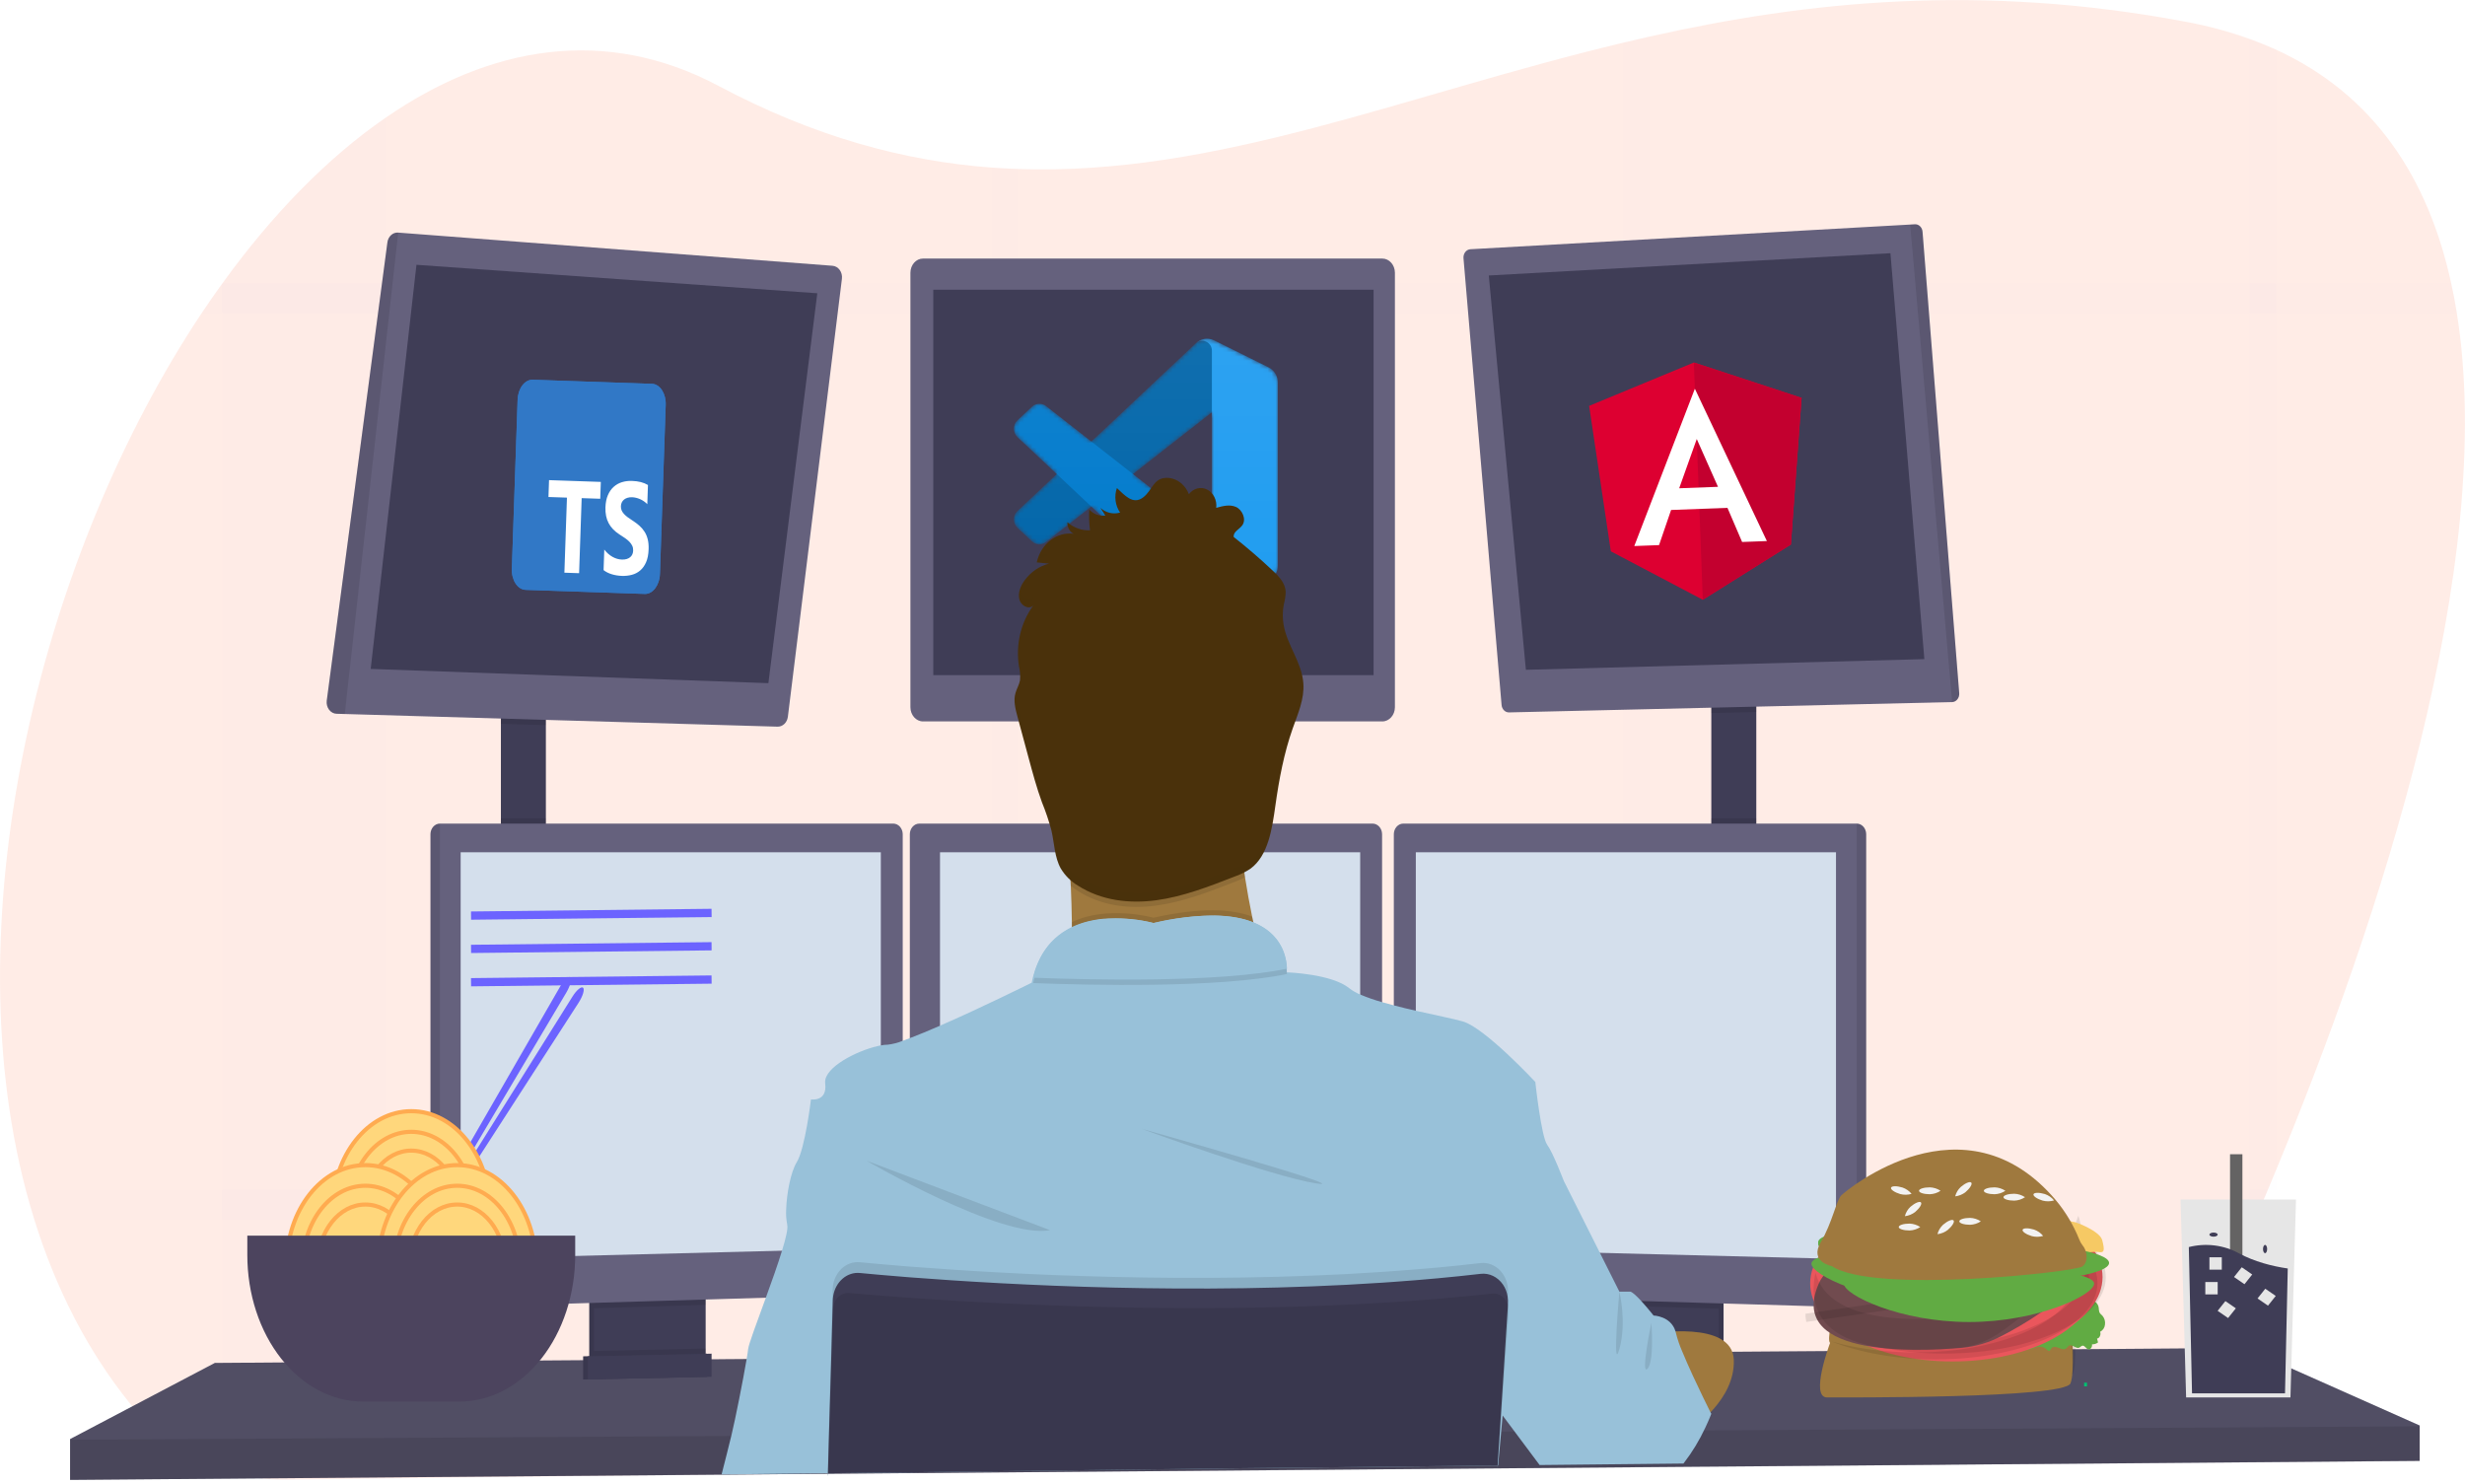 <svg width="598" height="360" viewBox="0 0 598 360" fill="none" xmlns="http://www.w3.org/2000/svg">
<path opacity="0.1" d="M552.15 283.88C551.484 285.499 550.82 287.097 550.157 288.673C549.124 291.122 548.104 293.523 547.097 295.877C546.649 296.92 546.201 297.944 545.764 298.967C540.826 310.349 536.214 320.416 532.298 328.696C528.744 336.197 523.467 342.483 517.02 346.893C510.573 351.304 503.193 353.678 495.653 353.766L408.565 354.835H407.646L400.181 354.926L393.795 355.003L374.212 355.243H373.42L363.45 355.366H363.146L301.699 356.118L246.85 356.765L240.47 356.843L200.846 357.329H200.8L175.101 357.64H174.825L93.566 358.631L69.257 358.929C64.07 358.995 58.904 358.161 53.941 356.454C45.305 353.512 37.544 347.968 31.493 340.421C21.053 327.445 13.444 312.306 8.333 295.877C7.594 293.506 6.905 291.105 6.265 288.673C-11.428 221.203 10.142 134.156 48.962 75.905C50.589 73.469 52.243 71.094 53.924 68.779L53.964 68.727C65.903 52.195 79.29 38.383 93.549 28.562C118.817 11.13 146.812 6.219 174.349 20.854C197.647 33.24 219.4 39.064 240.487 40.644C242.618 40.8 244.749 40.916 246.868 40.988C295.238 42.704 340.571 23.043 393.806 10.352C395.925 9.847 398.05 9.348 400.192 8.875C438.169 0.35 480.297 -4.146 530.397 5.306C535.602 6.265 540.738 7.651 545.764 9.452C547.973 10.255 550.102 11.119 552.15 12.043C576.063 23.017 589.105 43.294 594.646 68.701C595.171 71.059 595.624 73.458 596.007 75.898C605.833 137.013 577.056 223.704 552.15 283.88Z" fill="#FF4500"/>
<g opacity="0.1">
<path opacity="0.1" d="M93.549 28.562V358.702L69.24 359C64.052 359.066 58.887 358.232 53.924 356.525V68.727H53.964C65.903 52.175 79.29 38.364 93.549 28.562Z" fill="#6C63FF"/>
<path opacity="0.1" d="M596.036 75.905H48.962C50.59 73.469 52.243 71.094 53.924 68.779V68.727H594.675C595.2 71.072 595.653 73.465 596.036 75.905Z" fill="#6C63FF"/>
<path opacity="0.1" d="M552.15 12.05V288.667H550.158C549.124 291.116 548.104 293.517 547.097 295.871C546.649 296.914 546.201 297.937 545.764 298.961V9.432C547.973 10.236 550.102 11.108 552.15 12.05Z" fill="#6C63FF"/>
<path opacity="0.1" d="M400.192 8.856V354.951L393.806 355.029V10.333C395.925 9.827 398.05 9.329 400.192 8.856Z" fill="#6C63FF"/>
<path opacity="0.1" d="M246.868 40.968V356.83L240.488 356.908V40.624C242.618 40.78 244.749 40.871 246.868 40.968Z" fill="#6C63FF"/>
<path opacity="0.1" d="M550.158 288.673C549.124 291.122 548.104 293.523 547.097 295.877H8.333C7.594 293.506 6.905 291.105 6.265 288.673H550.158Z" fill="#6C63FF"/>
</g>
<path d="M132.427 172.209H121.516V209.562H132.427V172.209Z" fill="#3F3D56"/>
<path d="M426.069 170.265H415.158V209.782H426.069V170.265Z" fill="#3F3D56"/>
<path d="M587 345.804V354.381L472.608 355.305L471.389 355.325L427.912 355.675L426.873 355.688L413.658 355.787H413.267L332.714 356.44L200.484 357.515H200.371L166.751 357.793L166.39 357.799L17 359V349.103L52.126 330.629L122.604 330.114L124.11 330.108L124.607 330.101L126.113 330.081L159.952 329.837L161.465 329.831L161.947 329.824L163.453 329.817L174.303 329.738L174.59 329.732L201.358 329.534H201.576L410.451 327.99L415.563 327.957H416.075L419.976 327.924L448.325 327.719L449.831 327.699L451.224 327.686H451.947L460.764 327.627L462.511 327.607L464.853 327.594L472.194 327.534L483.843 327.449L485.349 327.435L487.969 327.422H488.459L544.713 327L587 345.804Z" fill="#65617D"/>
<path opacity="0.2" d="M587 345.804V354.381L472.608 355.305L471.389 355.325L427.912 355.675L426.873 355.688L413.658 355.787H413.267L332.714 356.44L200.484 357.515H200.371L166.751 357.793L166.39 357.799L17 359V349.103L52.126 330.629L122.604 330.114L124.11 330.108L124.607 330.101L126.113 330.081L159.952 329.837L161.465 329.831L161.947 329.824L163.453 329.817L174.303 329.738L174.59 329.732L201.358 329.534H201.576L410.451 327.99L415.563 327.957H416.075L419.976 327.924L448.325 327.719L449.831 327.699L451.224 327.686H451.947L460.764 327.627L462.511 327.607L464.853 327.594L472.194 327.534L483.843 327.449L485.349 327.435L487.969 327.422H488.459L544.713 327L587 345.804Z" fill="black"/>
<path d="M170.042 313.323V329.188C170.042 329.939 169.853 330.675 169.498 331.31C169.142 331.946 168.634 332.454 168.032 332.776C167.584 333.021 167.094 333.154 166.596 333.165L146.554 333.645C146.019 333.659 145.488 333.533 145.004 333.275C144.391 332.959 143.872 332.45 143.509 331.811C143.146 331.171 142.953 330.427 142.953 329.667V313.323H170.042Z" fill="#3F3D56"/>
<path opacity="0.1" d="M170.042 313.323V329.188C170.042 329.939 169.853 330.675 169.498 331.31C169.142 331.946 168.634 332.454 168.032 332.776C167.584 333.021 167.094 333.154 166.596 333.165L146.554 333.645C146.019 333.659 145.488 333.533 145.004 333.275C144.391 332.959 143.872 332.45 143.509 331.811C143.146 331.171 142.953 330.427 142.953 329.667V313.323H170.042Z" fill="black"/>
<path d="M171.19 313.323V329.188C171.191 329.939 171.002 330.675 170.646 331.31C170.29 331.946 169.782 332.454 169.18 332.776C168.732 333.021 168.243 333.154 167.745 333.165L147.703 333.645C147.167 333.659 146.637 333.533 146.152 333.275C145.54 332.959 145.021 332.45 144.658 331.811C144.294 331.171 144.101 330.427 144.102 329.667V313.323H171.19Z" fill="#3F3D56"/>
<path d="M418.127 313.323H391.039V333.729H418.127V313.323Z" fill="#3F3D56"/>
<path opacity="0.1" d="M418.127 313.323H391.039V333.729H418.127V313.323Z" fill="black"/>
<path d="M416.978 313.323H389.89V333.729H416.978V313.323Z" fill="#3F3D56"/>
<path opacity="0.1" d="M132.427 172.202V175.914L121.516 175.597V172.202H132.427Z" fill="black"/>
<path d="M204.245 67.632L191.135 173.874C191.051 174.552 190.75 175.173 190.287 175.616C189.824 176.059 189.232 176.295 188.625 176.277L83.648 173.207L81.656 173.148C81.308 173.139 80.967 173.047 80.654 172.879C80.34 172.711 80.062 172.47 79.836 172.173C79.611 171.875 79.444 171.527 79.346 171.152C79.247 170.776 79.22 170.381 79.266 169.993L93.985 58.776C94.08 58.087 94.4 57.464 94.883 57.028C95.366 56.593 95.976 56.378 96.592 56.425L201.948 64.471C202.288 64.493 202.62 64.594 202.924 64.769C203.227 64.943 203.495 65.186 203.711 65.483C203.927 65.781 204.086 66.125 204.178 66.495C204.27 66.864 204.293 67.252 204.245 67.632V67.632Z" fill="#65617D"/>
<path d="M101.031 64.237L89.931 162.271L186.408 165.724L198.273 71.143L101.031 64.237Z" fill="#3F3D56"/>
<path d="M335.34 62.721H223.926C222.235 62.721 220.865 64.267 220.865 66.174V171.554C220.865 173.461 222.235 175.007 223.926 175.007H335.34C337.03 175.007 338.401 173.461 338.401 171.554V66.174C338.401 64.267 337.03 62.721 335.34 62.721Z" fill="#65617D"/>
<path d="M333.227 70.281H226.412V163.781H333.227V70.281Z" fill="#3F3D56"/>
<path opacity="0.1" d="M426.069 170.259V172.714L415.158 172.967V170.259H426.069Z" fill="black"/>
<path d="M475.301 168.186C475.317 168.454 475.284 168.723 475.205 168.977C475.126 169.231 475.002 169.464 474.841 169.663C474.68 169.861 474.486 170.021 474.269 170.132C474.052 170.244 473.817 170.304 473.578 170.311L366.075 172.818C365.628 172.828 365.195 172.648 364.861 172.312C364.528 171.977 364.319 171.512 364.277 171.01L355.037 62.644C355.015 62.375 355.04 62.104 355.113 61.846C355.186 61.589 355.305 61.351 355.461 61.147C355.618 60.943 355.81 60.777 356.025 60.659C356.241 60.541 356.475 60.473 356.714 60.461L463.402 54.475L464.551 54.41C465.007 54.383 465.456 54.557 465.801 54.895C466.146 55.234 466.36 55.71 466.4 56.224L475.301 168.186Z" fill="#65617D"/>
<path d="M361.176 66.829L458.613 61.426L466.842 159.894L370.175 162.485L361.176 66.829Z" fill="#3F3D56"/>
<path opacity="0.1" d="M475.301 168.186C475.317 168.454 475.284 168.723 475.205 168.977C475.126 169.231 475.002 169.464 474.841 169.663C474.68 169.861 474.486 170.021 474.269 170.132C474.052 170.244 473.817 170.304 473.578 170.311L463.402 54.475L464.551 54.41C465.007 54.383 465.455 54.557 465.8 54.895C466.145 55.234 466.36 55.71 466.4 56.224L475.301 168.186Z" fill="black"/>
<path opacity="0.1" d="M96.609 56.418L83.648 173.207L81.656 173.148C81.308 173.139 80.967 173.047 80.654 172.879C80.34 172.711 80.062 172.47 79.836 172.173C79.611 171.875 79.444 171.527 79.346 171.152C79.247 170.776 79.22 170.381 79.266 169.993L93.985 58.776C94.079 58.083 94.401 57.455 94.888 57.017C95.374 56.58 95.989 56.366 96.609 56.418V56.418Z" fill="black"/>
<path opacity="0.1" d="M132.427 198.497H121.516V209.562H132.427V198.497Z" fill="black"/>
<path opacity="0.1" d="M171.19 313.316V316.536L144.102 317.352V313.316H171.19Z" fill="black"/>
<path d="M218.998 202.352V311.314C218.991 311.98 218.758 312.616 218.346 313.093C217.935 313.569 217.377 313.848 216.787 313.873L106.728 317.177H106.7C106.1 317.169 105.528 316.896 105.104 316.418C104.68 315.94 104.439 315.294 104.431 314.618V202.352C104.439 201.676 104.68 201.03 105.104 200.552C105.528 200.074 106.1 199.801 106.7 199.793H216.73C217.329 199.801 217.902 200.074 218.326 200.552C218.749 201.03 218.991 201.676 218.998 202.352V202.352Z" fill="#65617D"/>
<path opacity="0.1" d="M106.728 199.793V317.177H106.7C106.1 317.169 105.528 316.896 105.104 316.418C104.68 315.94 104.439 315.294 104.431 314.618V202.352C104.439 201.676 104.68 201.03 105.104 200.552C105.528 200.074 106.1 199.801 106.7 199.793H106.728Z" fill="black"/>
<path d="M111.753 206.75H213.686V302.789L111.753 305.38V206.75Z" fill="#D4DFEC"/>
<path opacity="0.1" d="M426.069 198.497H415.158V209.782H426.069V198.497Z" fill="black"/>
<path opacity="0.1" d="M416.978 313.316V317.468L389.89 316.652V313.316H416.978Z" fill="black"/>
<path d="M452.727 202.352V314.618C452.719 315.3 452.474 315.951 452.044 316.43C451.614 316.909 451.034 317.177 450.43 317.177V317.177L340.348 313.873C339.758 313.848 339.2 313.569 338.789 313.093C338.377 312.616 338.144 311.98 338.137 311.314V202.352C338.144 201.676 338.386 201.03 338.809 200.552C339.233 200.074 339.806 199.801 340.405 199.793H450.435C451.039 199.795 451.617 200.064 452.046 200.543C452.475 201.022 452.719 201.671 452.727 202.352V202.352Z" fill="#65617D"/>
<path opacity="0.1" d="M452.727 202.352V314.618C452.719 315.3 452.474 315.951 452.044 316.43C451.614 316.909 451.034 317.177 450.429 317.177V317.177V199.793C451.034 199.793 451.614 200.061 452.044 200.54C452.474 201.019 452.719 201.67 452.727 202.352Z" fill="black"/>
<path d="M445.405 206.75H343.472V302.789L445.405 305.38V206.75Z" fill="#D4DFEC"/>
<path d="M335.288 202.352V311.314C335.281 311.98 335.048 312.616 334.636 313.093C334.225 313.569 333.667 313.848 333.077 313.873L223.018 317.177C222.414 317.177 221.834 316.909 221.404 316.43C220.974 315.951 220.729 315.3 220.721 314.618V202.352C220.729 201.676 220.97 201.03 221.394 200.552C221.818 200.074 222.39 199.801 222.99 199.793H333.02C333.619 199.801 334.192 200.074 334.616 200.552C335.039 201.03 335.281 201.676 335.288 202.352V202.352Z" fill="#65617D"/>
<path d="M228.043 206.75H329.976V302.789L228.043 305.38V206.75Z" fill="#D4DFEC"/>
<path opacity="0.1" d="M587 346V354.45L472.609 355.36L471.389 355.379L427.912 355.724L426.873 355.737L413.658 355.835H413.267L332.714 356.478L200.484 357.538H200.371L166.751 357.81L166.39 357.817L17 359V349.25L169.484 348.385H169.846L200.71 348.203H200.853L414.005 346.988H414.223L414.351 346.981H414.705L418.312 346.962H419.411L475.5 346.637L478.813 346.624L479.551 346.617L587 346Z" fill="black"/>
<path d="M279.819 209.562C296.099 209.562 309.297 194.674 309.297 176.31C309.297 157.945 296.099 143.057 279.819 143.057C263.54 143.057 250.342 157.945 250.342 176.31C250.342 194.674 263.54 209.562 279.819 209.562Z" fill="#FBBEBE"/>
<path d="M309.303 244.33C309.303 244.33 252.163 252.104 257.618 244.33C259.594 241.519 260.139 233.188 260.03 223.697C259.996 220.814 259.904 217.828 259.772 214.855C259.14 200.603 257.618 186.675 257.618 186.675C257.618 186.675 307.58 160.114 301.837 181.168C299.54 189.674 300.292 201.62 302.038 212.833C302.549 216.105 303.141 219.312 303.761 222.356C305.274 229.783 307.124 237.117 309.303 244.33V244.33Z" fill="#9F793E"/>
<path opacity="0.1" d="M309.303 244.33C309.303 244.33 252.163 252.104 257.618 244.33C259.594 241.519 260.139 233.188 260.03 223.697C268.742 219.499 279.825 222.628 279.825 222.628C291.494 220.005 298.977 220.517 303.761 222.356C305.274 229.783 307.124 237.117 309.303 244.33V244.33Z" fill="black"/>
<path d="M200.846 357.938V357.393L301.699 356.156L363.146 355.508H363.318L363.255 356.467L363.341 355.508H363.451V355.398L364.237 346.685L364.536 343.388L364.628 342.358L364.708 341.496L368.257 328.144L371.806 314.812L374.792 303.586L379.352 286.432C379.352 286.432 376.768 279.63 375.332 277.686C373.897 275.743 372.461 262.462 372.461 262.462C372.461 262.462 360.206 249.292 354.848 247.776C352.603 247.129 348.169 246.267 343.46 245.185C341.697 244.784 339.888 244.356 338.148 243.89C337.166 243.637 336.201 243.371 335.277 243.106C333.477 242.599 331.704 241.98 329.965 241.253C329.053 240.879 328.185 240.381 327.381 239.769C323.16 236.278 312.582 235.883 312.174 235.883C312.173 235.868 312.173 235.852 312.174 235.837V235.779C312.189 235.507 312.189 235.234 312.174 234.963C312.174 234.704 312.174 234.399 312.122 234.056C312.122 233.952 312.122 233.842 312.082 233.732C312.053 233.499 312.019 233.252 311.967 232.993C311.95 232.878 311.927 232.763 311.898 232.65C311.732 231.869 311.491 231.111 311.18 230.389C311.14 230.285 311.088 230.175 311.043 230.072C310.761 229.473 310.434 228.903 310.066 228.368C309.992 228.258 309.911 228.141 309.825 228.031C309.355 227.405 308.832 226.833 308.263 226.321C308.108 226.185 307.947 226.042 307.781 225.913C307.688 225.828 307.59 225.75 307.488 225.68L306.977 225.304L306.5 224.993C306.081 224.734 305.639 224.481 305.156 224.241C305.007 224.164 304.846 224.092 304.685 224.021C304.525 223.95 304.272 223.84 304.059 223.749H304.025L303.594 223.555C303.267 223.432 302.934 223.321 302.584 223.211L302.049 223.056L301.475 222.907L300.901 222.771C300.327 222.641 299.712 222.525 299.069 222.434L298.414 222.343L297.742 222.265L297.048 222.201L296.06 222.136L294.911 222.091C289.846 222.09 284.795 222.696 279.842 223.898C276.402 223.034 272.878 222.669 269.356 222.81H268.857L268.282 222.849H267.915L267.174 222.926C266.927 222.926 266.674 222.985 266.427 223.023C266.181 223.062 265.922 223.095 265.675 223.14L265.296 223.211C264.923 223.283 264.544 223.36 264.148 223.451C264.021 223.477 263.895 223.509 263.769 223.548C263.269 223.671 262.769 223.82 262.275 223.989C262.029 224.066 261.782 224.157 261.535 224.254C261.408 224.293 261.288 224.345 261.167 224.397L260.8 224.546L260.438 224.708L260.007 224.902C259.789 225.006 259.576 225.116 259.364 225.233C259.243 225.291 259.123 225.356 259.008 225.427C258.893 225.498 258.772 225.556 258.663 225.628C257.365 226.385 256.165 227.339 255.097 228.465L254.804 228.783L254.517 229.113C254.419 229.223 254.328 229.34 254.236 229.456C253.861 229.918 253.512 230.405 253.19 230.914C253.099 231.05 253.012 231.186 252.926 231.328C252.562 231.935 252.232 232.567 251.939 233.22C251.864 233.376 251.795 233.538 251.726 233.693C251.257 234.787 250.873 235.925 250.578 237.094C250.47 237.526 250.373 237.958 250.285 238.39C250.285 238.39 238.127 244.44 228.043 248.819C225.361 249.986 222.835 251.041 220.721 251.838C220.107 252.071 219.532 252.285 218.998 252.486C217.84 252.959 216.634 253.272 215.409 253.419C214.832 253.43 214.256 253.49 213.686 253.6C209.052 254.449 201.11 258.135 200.243 261.834C200.172 262.129 200.153 262.437 200.185 262.741C200.185 262.741 200.185 262.786 200.185 262.812C200.76 267.347 196.74 266.699 196.74 266.699C196.74 266.699 195.304 278.684 193.294 281.923C191.841 284.255 190.848 289.457 190.721 293.383C190.649 294.606 190.734 295.834 190.974 297.03C190.974 297.062 190.974 297.095 190.974 297.121C191.204 297.989 190.652 300.36 189.716 303.398C188.7 306.734 187.218 310.88 185.794 314.793C183.646 320.701 181.625 326.065 181.498 327.244C181.447 327.769 181.297 328.708 181.091 329.919C180.252 334.856 178.392 344.256 177.473 348.058C176.789 350.896 175.796 354.783 175.113 357.452C175.113 357.529 175.072 357.607 175.055 357.678L200.8 357.393V357.938H200.88H200.846Z" fill="#98C1D9"/>
<path opacity="0.1" d="M210.241 281.58C210.241 281.58 242.974 300.69 254.747 298.423L210.241 281.58Z" fill="black"/>
<path opacity="0.1" d="M276.856 273.806C276.856 273.806 308.728 285.466 319.352 287.086C329.976 288.705 276.856 273.806 276.856 273.806Z" fill="black"/>
<path opacity="0.1" d="M312.208 236.284C295.554 239.744 264.199 238.999 250.646 238.474C255.614 218.392 279.837 225.22 279.837 225.22C309.819 218.469 312.116 232.475 312.208 236.284Z" fill="black"/>
<path d="M312.208 234.989C295.554 238.448 264.199 237.703 250.646 237.178C255.614 217.096 279.837 223.924 279.837 223.924C309.819 217.174 312.116 231.179 312.208 234.989Z" fill="#98C1D9"/>
<path d="M400.611 323.526C400.611 323.526 420.228 320.125 420.613 329.842C420.998 339.559 410.609 346.348 410.609 346.348L400.611 323.526Z" fill="#9F793E"/>
<path opacity="0.1" d="M302.038 212.833C301.194 213.259 300.332 213.635 299.454 213.961C293.263 216.37 287.021 218.8 280.503 219.681C273.985 220.562 267.145 219.784 261.46 216.118C260.863 215.737 260.287 215.316 259.737 214.855C259.105 200.603 257.583 186.675 257.583 186.675C257.583 186.675 307.545 160.114 301.802 181.168C299.517 189.674 300.292 201.62 302.038 212.833Z" fill="black"/>
<path d="M114.395 280.859L138.893 241.737C139.885 240.149 141.031 239.218 141.461 239.606C141.876 240.026 141.4 241.632 140.366 243.24L115.412 281.891C114.726 282.955 113.958 283.573 113.676 283.287C113.413 283.014 113.725 281.925 114.395 280.859Z" fill="#6C63FF"/>
<path d="M113.697 280.691L137.389 240.78C138.349 239.158 138.794 237.496 138.368 237.1C137.942 236.704 136.812 237.72 135.874 239.349L112.615 279.693C111.974 280.801 111.699 281.897 111.987 282.169C112.298 282.446 113.047 281.783 113.697 280.691Z" fill="#6C63FF"/>
<path d="M99.774 317.85C110.318 317.85 118.865 307.039 118.865 293.703C118.865 280.366 110.318 269.555 99.774 269.555C89.231 269.555 80.684 280.366 80.684 293.703C80.684 307.039 89.231 317.85 99.774 317.85Z" fill="#FFD77C" stroke="#FFAB50" stroke-miterlimit="10"/>
<path d="M99.775 312.841C108.131 312.841 114.905 304.273 114.905 293.703C114.905 283.132 108.131 274.564 99.775 274.564C91.418 274.564 84.644 283.132 84.644 293.703C84.644 304.273 91.418 312.841 99.775 312.841Z" fill="#FFD77C" stroke="#FFAB50" stroke-miterlimit="10"/>
<path d="M99.775 308.285C106.142 308.285 111.303 301.756 111.303 293.702C111.303 285.649 106.142 279.12 99.775 279.12C93.407 279.12 88.246 285.649 88.246 293.702C88.246 301.756 93.407 308.285 99.775 308.285Z" fill="#FFD77C" stroke="#FFAB50" stroke-miterlimit="10"/>
<path d="M88.639 330.932C99.183 330.932 107.73 320.121 107.73 306.785C107.73 293.448 99.183 282.637 88.639 282.637C78.096 282.637 69.549 293.448 69.549 306.785C69.549 320.121 78.096 330.932 88.639 330.932Z" fill="#FFD77C" stroke="#FFAB50" stroke-miterlimit="10"/>
<path d="M88.639 325.923C96.995 325.923 103.769 317.354 103.769 306.784C103.769 296.214 96.995 287.646 88.639 287.646C80.283 287.646 73.508 296.214 73.508 306.784C73.508 317.354 80.283 325.923 88.639 325.923Z" fill="#FFD77C" stroke="#FFAB50" stroke-miterlimit="10"/>
<path d="M88.639 321.367C95.006 321.367 100.168 314.838 100.168 306.785C100.168 298.731 95.006 292.202 88.639 292.202C82.272 292.202 77.11 298.731 77.11 306.785C77.11 314.838 82.272 321.367 88.639 321.367Z" fill="#FFD77C" stroke="#FFAB50" stroke-miterlimit="10"/>
<path d="M110.91 330.932C121.453 330.932 130 320.121 130 306.785C130 293.448 121.453 282.637 110.91 282.637C100.367 282.637 91.82 293.448 91.82 306.785C91.82 320.121 100.367 330.932 110.91 330.932Z" fill="#FFD77C" stroke="#FFAB50" stroke-miterlimit="10"/>
<mask id="mask0" mask-type="alpha" maskUnits="userSpaceOnUse" x="246" y="82" width="64" height="66">
<path fill-rule="evenodd" clip-rule="evenodd" d="M291.383 147.549C292.391 147.954 293.541 147.928 294.558 147.424L307.735 140.885C309.119 140.198 310 138.753 310 137.167V92.833C310 91.247 309.119 89.802 307.735 89.115L294.558 82.577C293.223 81.914 291.66 82.076 290.489 82.955C290.321 83.081 290.162 83.221 290.012 83.375L264.787 107.107L253.8 98.506C252.777 97.706 251.346 97.771 250.396 98.662L246.872 101.968C245.71 103.058 245.709 104.943 246.869 106.035L256.398 115L246.869 123.965C245.709 125.057 245.71 126.942 246.872 128.032L250.396 131.338C251.346 132.229 252.777 132.294 253.8 131.494L264.787 122.893L290.012 146.625C290.411 147.037 290.88 147.347 291.383 147.549ZM294.01 100.017L274.87 115L294.01 129.983V100.017Z" fill="white"/>
</mask>
<g mask="url(#mask0)">
<path d="M307.735 89.126L294.548 82.579C293.022 81.821 291.198 82.14 290 83.376L246.831 123.966C245.67 125.057 245.671 126.943 246.834 128.033L250.36 131.338C251.311 132.229 252.742 132.295 253.765 131.494L305.751 90.825C307.495 89.46 310 90.743 310 93.001V92.843C310 91.258 309.12 89.814 307.735 89.126Z" fill="#0065A9"/>
<g filter="url(#filter0_d)">
<path d="M307.735 140.874L294.548 147.422C293.022 148.18 291.198 147.86 290 146.625L246.831 106.035C245.67 104.943 245.671 103.058 246.834 101.968L250.36 98.662C251.311 97.771 252.742 97.706 253.765 98.506L305.751 139.176C307.495 140.54 310 139.257 310 137V137.158C310 138.742 309.12 140.187 307.735 140.874Z" fill="#007ACC"/>
</g>
<g filter="url(#filter1_d)">
<path d="M294.549 147.423C293.022 148.18 291.198 147.86 290 146.625C291.476 148.147 294 147.069 294 144.916V85.083C294 82.931 291.476 81.853 290 83.375C291.198 82.139 293.022 81.819 294.549 82.576L307.733 89.115C309.119 89.802 310 91.247 310 92.832V137.167C310 138.753 309.119 140.198 307.733 140.885L294.549 147.423Z" fill="#1F9CF0"/>
</g>
<g style="mix-blend-mode:overlay" opacity="0.25">
<path style="mix-blend-mode:overlay" opacity="0.25" fill-rule="evenodd" clip-rule="evenodd" d="M291.345 147.549C292.353 147.954 293.502 147.928 294.519 147.424L307.696 140.885C309.081 140.198 309.961 138.753 309.961 137.168V92.833C309.961 91.247 309.08 89.802 307.696 89.115L294.519 82.577C293.184 81.914 291.622 82.076 290.45 82.955C290.282 83.081 290.123 83.221 289.973 83.375L264.748 107.107L253.761 98.506C252.738 97.706 251.307 97.771 250.357 98.662L246.833 101.968C245.671 103.058 245.67 104.943 246.83 106.035L256.359 115L246.83 123.965C245.67 125.057 245.671 126.942 246.833 128.032L250.357 131.338C251.307 132.229 252.738 132.294 253.761 131.494L264.748 122.893L289.973 146.625C290.372 147.037 290.841 147.347 291.345 147.549ZM293.971 100.017L274.831 115L293.971 129.983V100.017Z" fill="url(#paint0_linear)"/>
</g>
</g>
<path d="M110.91 325.923C119.266 325.923 126.04 317.354 126.04 306.784C126.04 296.214 119.266 287.646 110.91 287.646C102.553 287.646 95.779 296.214 95.779 306.784C95.779 317.354 102.553 325.923 110.91 325.923Z" fill="#FFD77C" stroke="#FFAB50" stroke-miterlimit="10"/>
<path d="M110.91 321.367C117.277 321.367 122.439 314.838 122.439 306.785C122.439 298.731 117.277 292.202 110.91 292.202C104.543 292.202 99.381 298.731 99.381 306.785C99.381 314.838 104.543 321.367 110.91 321.367Z" fill="#FFD77C" stroke="#FFAB50" stroke-miterlimit="10"/>
<path d="M60 299.751H139.542V304.476C139.542 309.141 138.815 313.76 137.404 318.07C135.993 322.38 133.924 326.296 131.316 329.595C128.708 332.894 125.612 335.511 122.205 337.296C118.798 339.081 115.146 340 111.458 340H88.084C84.396 340 80.744 339.081 77.337 337.296C73.93 335.511 70.834 332.894 68.226 329.595C65.618 326.296 63.549 322.38 62.138 318.07C60.726 313.76 60 309.141 60 304.476V299.751Z" fill="#4C445E"/>
<path d="M271.734 124.335C270.914 124.579 270.055 124.604 269.225 124.407C268.396 124.21 267.619 123.797 266.956 123.201L268.15 125.074C267.446 125.165 266.733 125.082 266.06 124.831C265.388 124.579 264.772 124.164 264.257 123.616C264.148 125.292 264.21 126.976 264.44 128.637C262.464 128.744 260.518 128.055 258.95 126.693C258.92 127.278 259.049 127.859 259.32 128.358C259.591 128.857 259.991 129.251 260.466 129.485C258.481 129.218 256.477 129.774 254.829 131.051C253.18 132.327 252 134.237 251.508 136.423L254.505 136.734C252.15 137.302 250.035 138.757 248.51 140.861C247.591 142.157 246.891 143.815 247.293 145.396C247.695 146.976 249.636 147.987 250.692 146.86C249.189 148.883 248.097 151.254 247.492 153.804C246.886 156.354 246.783 159.023 247.189 161.623C247.462 162.731 247.551 163.886 247.453 165.031C247.264 166.1 246.667 167.026 246.368 168.069C245.794 169.961 246.339 172.014 246.85 173.9L249.544 183.889C250.52 187.497 251.49 191.112 252.765 194.604C253.668 196.811 254.436 199.086 255.062 201.412C255.786 204.548 255.815 207.981 257.36 210.721C258.418 212.446 259.834 213.853 261.483 214.822C267.162 218.489 274.025 219.266 280.526 218.385C287.026 217.504 293.263 215.075 299.448 212.665C300.822 212.198 302.141 211.545 303.376 210.721C307.654 207.56 308.608 201.095 309.406 195.401C310.296 189.052 311.485 182.716 313.592 176.743C314.844 173.187 316.464 169.579 316.188 165.769C315.838 160.71 312.289 156.609 311.41 151.634C311.116 149.971 311.13 148.257 311.45 146.601C311.723 145.613 311.875 144.589 311.904 143.556C311.806 141.47 310.29 139.863 308.866 138.522C305.776 135.611 302.587 132.86 299.299 130.269C299.132 128.973 300.694 128.416 301.4 127.393C302.4 125.948 301.366 123.655 299.85 122.981C298.334 122.307 296.634 122.748 295.055 123.195C295.158 122.283 294.997 121.358 294.596 120.558C294.196 119.757 293.577 119.124 292.832 118.752C292.087 118.38 291.255 118.289 290.46 118.493C289.666 118.697 288.951 119.185 288.422 119.885C288.002 118.8 287.332 117.862 286.482 117.169C285.631 116.476 284.631 116.054 283.587 115.946C279.779 115.609 279.704 118.893 277.27 120.701C274.835 122.508 272.825 120.124 270.953 118.388C270.609 119.37 270.5 120.436 270.637 121.48C270.774 122.524 271.152 123.508 271.734 124.335V124.335Z" fill="#4A310B"/>
<path d="M415.158 342.96C415.158 342.96 414.647 344.333 413.705 346.322C412.28 349.382 410.546 352.245 408.536 354.854L408.381 355.042H407.451L374.293 355.385H373.5L373.402 355.256L366.971 346.646L364.547 343.4L364.45 343.264L364.243 342.992L364.128 342.837L363.979 342.636L359.264 336.326L360.987 328.229L363.921 314.586L363.996 314.255L364.57 311.664L364.978 309.721L366.345 303.385L371.031 281.586L379.358 286.445L388.138 303.936L392.853 313.329H395.437C395.925 313.329 397.045 314.391 398.171 315.616C398.573 316.05 398.975 316.51 399.319 316.911C400.342 318.103 401.151 319.127 401.151 319.127C401.151 319.127 405.338 319.23 406.463 322.949C406.521 323.129 406.569 323.313 406.607 323.5C406.98 324.961 407.467 326.383 408.06 327.749C408.801 329.57 409.731 331.636 410.673 333.703C412.424 337.492 414.204 341.101 414.859 342.409L414.939 342.571L415.158 342.96Z" fill="#98C1D9"/>
<path opacity="0.1" d="M365.828 313.711L365.771 314.638V314.702L365.673 316.192L364.909 328.183L363.985 342.63L363.72 346.698L363.146 355.405V355.515L301.699 356.163L200.863 357.393V357.938H200.782V357.393V357.212L201.041 347.909L201.535 329.732L201.96 314.32L202 312.785C202.025 311.858 202.217 310.947 202.565 310.107C202.913 309.267 203.409 308.516 204.023 307.899C204.636 307.283 205.355 306.814 206.135 306.521C206.915 306.228 207.739 306.118 208.558 306.197C211.269 306.456 214.789 306.773 218.998 307.11L220.721 307.252C245.03 309.157 289.955 311.619 335.288 308.548C336.242 308.49 337.201 308.425 338.16 308.347C345.189 307.848 352.212 307.207 359.166 306.404C360.046 306.3 360.934 306.415 361.77 306.74C362.605 307.065 363.368 307.594 364.003 308.287C364.638 308.981 365.13 309.823 365.446 310.754C365.761 311.686 365.892 312.684 365.828 313.679V313.711Z" fill="black"/>
<path d="M200.846 357.938V357.394L301.699 356.156L363.146 355.508H363.318V355.398L363.893 346.692L364.14 342.805L365.081 328.158L365.822 316.562V316.277C365.857 315.742 365.835 315.205 365.759 314.677C365.762 314.655 365.762 314.633 365.759 314.612C365.601 313.519 365.207 312.486 364.611 311.606C363.978 310.691 363.15 309.973 362.203 309.52C361.257 309.067 360.224 308.893 359.201 309.015C352.247 309.818 345.223 310.459 338.194 310.958C337.235 311.036 336.276 311.101 335.323 311.159C289.99 314.197 245.065 311.736 220.756 309.863L219.033 309.721C214.823 309.384 211.303 309.073 208.593 308.807C207.102 308.665 205.617 309.152 204.425 310.172C203.233 311.193 202.418 312.675 202.138 314.333C202.08 314.684 202.045 315.039 202.034 315.396L201.644 329.751L201.11 347.935L200.857 357.238V357.42V357.964L200.846 357.938Z" fill="#3F3D56"/>
<path opacity="0.1" d="M366 318.252L365.294 328.183L364.243 342.986L363.979 346.691L363.405 354.99L363.37 355.405V355.515L363.284 356.473L363.347 355.515H363.181L301.734 356.163L200.863 357.393V357.212L201.144 347.909L201.718 329.732L202.086 317.65C202.104 316.963 202.274 316.291 202.581 315.697C202.888 315.103 203.322 314.605 203.843 314.249C204.494 313.799 205.254 313.595 206.014 313.666C207.22 313.776 208.702 313.906 210.43 314.048C213.238 314.281 216.701 314.553 220.733 314.838C228.198 315.37 237.564 315.94 248.298 316.406C278.16 317.702 318.474 318.136 356.766 314.353C358.489 314.184 360.269 313.996 362.009 313.808C362.698 313.731 363.392 313.879 364.007 314.236C364.182 314.334 364.347 314.451 364.501 314.586C365.001 314.994 365.397 315.544 365.65 316.179C365.708 316.306 365.757 316.438 365.793 316.575C365.966 317.111 366.036 317.683 366 318.252V318.252Z" fill="black"/>
<path opacity="0.1" d="M171.19 327.121V329.188C171.191 329.939 171.002 330.675 170.646 331.31C170.29 331.946 169.782 332.454 169.18 332.776L146.152 333.275C145.54 332.959 145.021 332.45 144.658 331.811C144.294 331.171 144.101 330.427 144.102 329.667V327.724L171.19 327.121Z" fill="black"/>
<path d="M171.477 333.994L141.472 334.642V329.026L171.477 328.378V333.994Z" fill="#3F3D56"/>
<path opacity="0.1" d="M171.477 333.994L141.472 334.642V329.026L171.477 328.378V333.994Z" fill="black"/>
<path d="M172.626 333.994L142.62 334.642V329.026L172.626 328.378V333.994Z" fill="#3F3D56"/>
<g opacity="0.1">
<path opacity="0.1" d="M271.969 122.21C271.408 121.388 271.035 120.422 270.884 119.399C270.745 120.399 270.828 121.423 271.125 122.379C271.41 122.349 271.692 122.293 271.969 122.21Z" fill="black"/>
<path opacity="0.1" d="M264.676 126.512C264.568 125.718 264.497 124.918 264.463 124.115C264.463 124.912 264.463 125.715 264.463 126.518L264.676 126.512Z" fill="black"/>
<path opacity="0.1" d="M311.479 148.13C311.511 147.552 311.58 146.979 311.686 146.413C311.958 145.428 312.112 144.406 312.145 143.375C312.132 143.143 312.102 142.913 312.053 142.688C311.956 143.284 311.801 143.88 311.686 144.469C311.457 145.671 311.387 146.905 311.479 148.13Z" fill="black"/>
<path opacity="0.1" d="M299.534 128.112L300.16 128.624C300.688 128.193 301.182 127.712 301.636 127.186C301.852 126.849 301.986 126.453 302.024 126.04C302.063 125.626 302.004 125.208 301.854 124.828C301.797 124.976 301.724 125.115 301.636 125.242C300.93 126.266 299.368 126.829 299.534 128.112Z" fill="black"/>
<path opacity="0.1" d="M252.346 134.344C252.137 134.816 251.969 135.311 251.847 135.821C252.745 135.255 253.713 134.843 254.718 134.597L252.346 134.344Z" fill="black"/>
<path opacity="0.1" d="M260.265 127.296C259.888 127.061 259.527 126.795 259.186 126.499C259.171 126.755 259.189 127.013 259.238 127.263C259.58 127.245 259.924 127.256 260.265 127.296V127.296Z" fill="black"/>
<path opacity="0.1" d="M316.412 165.465C316.177 168.607 314.879 171.632 313.828 174.612C311.72 180.585 310.532 186.921 309.641 193.276C308.843 198.97 307.919 205.435 303.612 208.59C302.381 209.42 301.063 210.072 299.689 210.534C293.499 212.95 287.256 215.373 280.738 216.254C274.22 217.135 267.381 216.364 261.695 212.697C260.047 211.727 258.632 210.32 257.572 208.597C256.039 205.856 256.01 202.423 255.275 199.288C254.648 196.959 253.881 194.682 252.978 192.473C251.709 188.987 250.733 185.347 249.762 181.764C248.862 178.434 247.965 175.102 247.069 171.768C246.774 170.765 246.555 169.736 246.414 168.691C246.19 170.35 246.627 172.086 247.069 173.712C247.965 177.05 248.862 180.382 249.762 183.708C250.733 187.316 251.709 190.931 252.978 194.416C253.881 196.626 254.648 198.903 255.275 201.231C255.999 204.366 256.027 207.8 257.572 210.54C258.632 212.263 260.047 213.671 261.695 214.641C267.381 218.307 274.238 219.078 280.738 218.197C287.239 217.316 293.476 214.893 299.689 212.477C301.063 212.016 302.381 211.363 303.612 210.534C307.89 207.379 308.843 200.914 309.641 195.219C310.532 188.864 311.72 182.529 313.828 176.556C315.08 173.006 316.699 169.397 316.424 165.582C316.424 165.543 316.412 165.504 316.412 165.465Z" fill="black"/>
<path opacity="0.1" d="M247.678 162.958C247.678 162.958 247.678 162.913 247.678 162.887C247.781 161.744 247.692 160.59 247.413 159.486C247.299 158.775 247.224 158.056 247.189 157.335C247.123 158.705 247.199 160.079 247.413 161.429C247.505 161.934 247.609 162.446 247.678 162.958Z" fill="black"/>
<path opacity="0.1" d="M249.429 147.113C249.871 146.276 250.372 145.48 250.928 144.735C249.877 145.869 247.936 144.858 247.528 143.284C247.378 143.921 247.378 144.591 247.528 145.227C247.67 145.703 247.92 146.127 248.254 146.459C248.588 146.79 248.993 147.015 249.429 147.113V147.113Z" fill="black"/>
</g>
<path opacity="0.1" d="M392.859 313.323C392.859 313.323 394.679 320.772 392.859 327.251C391.038 333.729 392.859 313.323 392.859 313.323Z" fill="black"/>
<path opacity="0.1" d="M400.612 320.921C400.612 320.921 401.375 330.379 399.653 332.057C397.93 333.735 400.612 320.921 400.612 320.921Z" fill="black"/>
<path d="M114.274 222.11L172.626 221.462" stroke="#6C63FF" stroke-width="2" stroke-miterlimit="10"/>
<path d="M114.274 230.188L172.626 229.547" stroke="#6C63FF" stroke-width="2" stroke-miterlimit="10"/>
<path d="M114.274 238.273L172.626 237.625" stroke="#6C63FF" stroke-width="2" stroke-miterlimit="10"/>
<path d="M557 291L556.399 312.428L555.656 339H530.344L529.473 307.868L529 291H557Z" fill="#E6E6E6"/>
<path d="M544 280H541V322H544V280Z" fill="#646363"/>
<path d="M555 307.717L554.337 338H531.777L531 302.52C533.033 302.002 535.161 301.869 537.252 302.13C539.344 302.391 541.354 303.041 543.157 304.038C546.926 306.062 551.161 307.152 555 307.717Z" fill="#3F3D56"/>
<path d="M538 311H535V314H538V311Z" fill="#E6E6E6"/>
<path d="M539 305H536V308H539V305Z" fill="#E6E6E6"/>
<path d="M546.381 309.171L543.844 307.421L541.963 309.781L544.5 311.531L546.381 309.171Z" fill="#E6E6E6"/>
<path d="M552.087 314.376L549.55 312.626L547.669 314.985L550.206 316.735L552.087 314.376Z" fill="#E6E6E6"/>
<path d="M542.407 317.377L539.871 315.627L537.989 317.987L540.526 319.737L542.407 317.377Z" fill="#E6E6E6"/>
<path d="M549.5 304C549.776 304 550 303.552 550 303C550 302.448 549.776 302 549.5 302C549.224 302 549 302.448 549 303C549 303.552 549.224 304 549.5 304Z" fill="#3F3D56"/>
<path d="M537 300C537.552 300 538 299.776 538 299.5C538 299.224 537.552 299 537 299C536.448 299 536 299.224 536 299.5C536 299.776 536.448 300 537 300Z" fill="#3F3D56"/>
<g clip-path="url(#clip0)">
<path d="M443.972 325.765C443.972 325.765 438.997 338.995 443.231 338.995C447.465 338.995 500.814 339.279 502.294 335.581C503.333 332.99 502.76 323.765 502.324 318.474C502.148 316.338 500.761 314.76 499.165 314.878C487.629 315.735 444.525 318.906 444.713 318.51C445.083 317.728 444.819 317.943 444.819 317.943C444.819 317.943 443.125 325.197 443.972 325.765Z" fill="#9F793E"/>
<path opacity="0.1" d="M502.938 318.062C502.773 316.17 501.473 314.772 499.977 314.877C489.162 315.633 448.757 318.444 448.933 318.093C449.28 317.4 449.032 317.589 449.032 317.589C449.032 317.589 448.677 319.024 448.387 320.59C448.428 320.585 448.459 320.634 448.325 320.934C448.313 321.001 448.302 321.069 448.29 321.136C449.908 321.339 488.715 318.641 499.282 317.9C500.778 317.795 502.078 319.194 502.243 321.086C502.546 324.57 502.921 329.98 502.693 333.47C502.786 333.403 502.86 333.315 502.909 333.214C503.883 330.919 503.346 322.749 502.938 318.062Z" fill="black"/>
<path d="M479.468 311.92C479.172 311.715 478.795 311.45 478.829 311.019C478.871 310.805 478.957 310.601 479.082 310.419C479.185 310.227 479.242 310.015 479.248 309.798C479.255 309.582 479.211 309.367 479.119 309.169C479.085 309.086 479.026 309.014 478.95 308.963C478.873 308.911 478.783 308.883 478.69 308.88C478.597 308.877 478.505 308.9 478.425 308.947C478.346 308.993 478.282 309.061 478.242 309.142C478.173 309.357 478.128 309.577 478.107 309.801C477.958 310.487 477.353 310.789 476.84 311.055C476.327 311.322 475.752 311.818 475.801 312.528C475.853 313.303 476.645 313.99 476.326 314.651C476.211 314.89 475.968 315.024 475.916 315.298C475.898 315.492 475.935 315.687 476.024 315.863L476.528 317.114C476.774 317.611 476.891 318.158 476.868 318.708C476.735 319.806 475.653 320.227 474.794 320.103C474.48 320.058 474.111 319.996 473.894 320.293C473.745 320.567 473.705 320.884 473.784 321.184C473.834 321.544 473.965 321.888 474.17 322.194C474.374 322.499 474.645 322.757 474.965 322.951C474.311 323.241 474.055 324.464 474.505 325.139C474.398 325.235 474.26 325.292 474.114 325.302C473.968 325.311 473.824 325.272 473.705 325.19C473.609 325.437 473.577 325.703 473.61 325.964C473.644 326.225 473.741 326.475 473.896 326.693C474.179 327.052 474.546 327.343 474.968 327.541L474.604 328.306C474.867 328.768 475.435 328.605 475.818 328.313C476.201 328.021 476.616 327.628 477.045 327.781C477.447 327.925 477.752 328.529 478.162 328.426C478.479 328.346 478.63 327.886 478.729 327.49L479.15 325.804C479.748 326.015 480.377 325.091 480.137 324.355C480.807 324.517 481.466 323.537 481.246 322.707C481.614 323.359 481.861 324.067 481.977 324.801C482.005 325.137 482.085 325.467 482.215 325.78C482.412 326.112 482.668 326.216 482.904 326.062C482.782 326.595 482.683 327.217 482.934 327.67C482.981 327.774 483.064 327.858 483.169 327.907C483.274 327.957 483.395 327.969 483.508 327.941C483.622 327.914 483.721 327.848 483.789 327.756C483.857 327.664 483.888 327.552 483.877 327.44C484.26 327.81 484.689 328.159 485.167 328.186C485.441 328.18 485.702 328.074 485.897 327.889C486.092 327.703 486.204 327.453 486.212 327.19C486.801 327.66 487.536 327.927 488.301 327.947C488.315 327.863 488.348 327.783 488.397 327.713C488.447 327.643 488.513 327.585 488.589 327.542C488.666 327.5 488.751 327.474 488.839 327.468C488.928 327.461 489.016 327.473 489.099 327.504C489.414 327.604 489.706 327.845 490.031 327.846C490.123 327.833 490.211 327.801 490.289 327.752C490.367 327.703 490.433 327.638 490.482 327.562C490.53 327.485 490.56 327.399 490.57 327.31C490.58 327.221 490.569 327.131 490.538 327.047C491.179 327.364 491.918 327.448 492.619 327.283C493.274 327.126 493.895 326.754 494.558 326.674C494.922 326.639 495.288 326.684 495.631 326.805C495.973 326.927 496.282 327.123 496.533 327.376C496.751 327.582 497.021 327.84 497.26 327.679C497.388 327.551 497.488 327.399 497.554 327.233C497.951 326.556 498.761 326.686 499.386 326.952C500.011 327.218 500.739 327.539 501.287 327.068C501.469 326.858 501.662 326.658 501.866 326.467C502.654 325.933 503.596 327.301 504.432 326.909C504.705 326.781 504.925 326.474 505.214 326.436C505.725 326.368 506.064 327.149 506.561 327.319C507.077 327.493 507.636 326.786 507.51 326.118C508.039 326.133 508.557 325.971 508.975 325.659L508.741 324.71C509.325 324.689 509.755 323.746 509.484 323.08C509.807 322.906 510.082 322.661 510.286 322.364C510.489 322.067 510.615 321.727 510.653 321.373C510.715 320.996 510.696 320.611 510.598 320.241C510.499 319.87 510.323 319.524 510.08 319.221C509.805 318.914 509.443 318.698 509.286 318.275C509.203 317.95 509.156 317.618 509.145 317.283C509.116 316.952 509.006 316.631 508.822 316.349C508.639 316.067 508.388 315.831 508.091 315.66C507.843 315.583 507.607 315.476 507.387 315.342C507.268 315.244 507.181 315.115 507.138 314.971C507.095 314.826 507.097 314.673 507.144 314.529C507.225 314.401 507.316 314.277 507.414 314.16C507.743 313.615 507.18 312.926 506.701 312.62L507.846 312.536L508.092 310.025C507.639 310.855 506.464 310.681 506.169 309.74C506.537 310.012 507.03 309.664 507.21 309.17C507.354 308.644 507.384 308.095 507.298 307.558C507.304 307.331 507.238 307.107 507.107 306.918C506.995 306.797 506.817 306.747 506.779 306.565C506.741 306.383 506.886 306.216 506.908 306.026C506.949 305.662 506.578 305.502 506.327 305.326C505.736 304.91 505.448 303.743 504.775 303.78C504.107 303.818 503.921 304.967 503.921 305.828C503.921 306.689 503.694 307.841 503.025 307.825C502.741 307.771 502.487 307.618 502.312 307.396L500.396 305.535C500.167 305.289 499.902 305.075 499.61 304.9C499.225 304.728 498.804 304.643 498.38 304.651L495.7 304.514C495.559 304.491 495.414 304.519 495.294 304.593C495.159 304.735 495.059 304.903 495 305.086C494.626 305.875 493.749 306.184 493.116 305.749C492.96 305.617 492.794 305.497 492.62 305.388C492.06 305.114 491.471 305.62 490.89 305.803C489.938 306.103 488.75 305.587 488.062 306.49C487.832 306.791 487.711 307.202 487.498 307.523C487.286 307.844 486.903 308.061 486.634 307.819C486.704 308.404 486.665 308.995 486.522 309.566C486.345 310.111 485.891 310.555 485.445 310.418C485.209 310.277 485.228 309.829 485.339 309.526C485.496 309.236 485.575 308.913 485.567 308.586C485.475 308.299 485.302 308.043 485.069 307.844C484.879 307.618 484.753 307.188 484.954 306.979C484.819 306.586 484.33 306.634 484.117 306.963C483.93 307.344 483.841 307.763 483.858 308.184C483.877 308.601 483.764 309.013 483.535 309.368C483.112 309.857 482.3 309.603 482.019 310.24C481.95 310.458 481.902 310.682 481.874 310.908C481.646 311.904 480.663 312.162 479.86 312.243C479.843 312.451 479.839 312.661 479.848 312.871C480.125 312.602 479.667 312.057 479.468 311.92Z" fill="#61AB43"/>
<path d="M473.687 330.272C492.767 330.272 508.235 321.786 508.235 311.318C508.235 300.85 492.767 292.364 473.687 292.364C454.607 292.364 439.139 300.85 439.139 311.318C439.139 321.786 454.607 330.272 473.687 330.272Z" fill="#EA565C"/>
<path opacity="0.2" d="M475.451 322.005C475.451 322.005 457.654 323.764 462.888 316.477C468.123 309.19 474.665 306.677 477.806 308.687C480.947 310.696 482.255 316.225 481.732 316.225C481.209 316.225 473.618 311.953 471.002 315.219C468.385 318.486 475.451 322.005 475.451 322.005Z" fill="white"/>
<path opacity="0.2" d="M478.708 314.786C478.708 314.786 493.404 324.582 484.49 326.837C475.575 329.092 468.905 326.907 467.886 323.418C466.868 319.928 469.625 314.916 470.021 315.243C470.418 315.57 473.279 323.558 477.481 322.718C481.683 321.877 478.708 314.786 478.708 314.786Z" fill="white"/>
<path opacity="0.2" d="M474.424 317.094C474.424 317.094 475.584 299.953 482.195 306.122C488.806 312.292 490.297 318.905 487.709 321.543C485.121 324.181 479.225 324.498 479.313 324.003C479.4 323.508 485.052 317.033 482.133 314.012C479.215 310.992 474.424 317.094 474.424 317.094Z" fill="white"/>
<path d="M475.521 328.751C494.601 328.751 510.069 320.265 510.069 309.797C510.069 299.329 494.601 290.843 475.521 290.843C456.441 290.843 440.973 299.329 440.973 309.797C440.973 320.265 456.441 328.751 475.521 328.751Z" fill="#EA565C"/>
<path opacity="0.2" d="M470.181 312.72C470.181 312.72 452.384 314.479 457.618 307.192C462.853 299.905 469.396 297.392 472.536 299.402C475.677 301.412 476.986 306.94 476.462 306.94C475.939 306.94 468.348 302.668 465.732 305.935C463.116 309.201 470.181 312.72 470.181 312.72Z" fill="white"/>
<path opacity="0.2" d="M469.238 313.191C469.238 313.191 483.934 322.987 475.019 325.242C466.105 327.497 459.434 325.312 458.416 321.823C457.397 318.333 460.155 313.321 460.551 313.648C460.948 313.975 463.808 321.963 468.011 321.123C472.213 320.282 469.238 313.191 469.238 313.191Z" fill="white"/>
<path opacity="0.2" d="M458.259 316.247C458.259 316.247 459.419 299.106 466.03 305.276C472.641 311.445 474.131 318.058 471.543 320.696C468.955 323.335 463.06 323.652 463.147 323.156C463.235 322.661 468.886 316.186 465.968 313.166C463.05 310.145 458.259 316.247 458.259 316.247Z" fill="white"/>
<path opacity="0.1" d="M491.888 294.033C500.439 297.426 505.874 302.507 505.874 308.186C505.874 318.4 488.298 326.681 466.616 326.681C459.187 326.681 452.24 325.708 446.317 324.019C453.146 326.729 461.962 328.362 471.589 328.362C493.27 328.362 510.847 320.082 510.847 309.867C510.847 303.153 503.251 297.274 491.888 294.033Z" fill="black"/>
<path opacity="0.1" d="M489.882 295.434C498.433 298.826 503.868 303.906 503.868 309.586C503.868 319.8 486.292 328.081 464.61 328.081C457.181 328.081 450.234 327.108 444.311 325.419C451.14 328.129 459.956 329.762 469.583 329.762C491.264 329.762 508.84 321.482 508.84 311.267C508.84 304.553 501.245 298.674 489.882 295.434Z" fill="black"/>
<path d="M441.532 310.725C441.532 310.725 456.005 285.174 491.459 295.728C519.485 304.071 496.471 318.43 485.598 324.081C482.597 325.674 479.288 326.658 475.874 326.971C463.607 328.012 432.754 328.944 441.532 310.725Z" fill="#714B4F"/>
<path opacity="0.1" d="M485.597 315.424C482.444 317.647 479.175 318.965 475.874 319.345C465.938 320.491 443.805 321.538 440.423 308.748C436.153 329.418 464.295 328.217 475.874 326.883C479.177 326.504 482.444 325.185 485.597 322.961C493.567 317.341 508.058 305.37 504.193 294.92C501.59 303.122 491.689 311.127 485.597 315.424Z" fill="black"/>
<path opacity="0.1" d="M464.8 305.486L472.651 320.06" stroke="black" stroke-width="2" stroke-miterlimit="10"/>
<path opacity="0.1" d="M438.05 319.692L506.772 309.641" stroke="black" stroke-width="2" stroke-miterlimit="10"/>
<path opacity="0.1" d="M459.451 310.287L463.115 317.574" stroke="black" stroke-width="2" stroke-miterlimit="10"/>
<path d="M473.263 284.833C473.263 284.833 502.488 296.559 502.855 296.396C503.221 296.233 509.43 298.592 509.994 300.849C510.558 303.107 510.664 304.086 508.958 303.704C507.252 303.323 444.288 309.703 444.288 309.703C444.288 309.703 441.244 308.778 443.801 306.385C446.357 303.993 473.263 284.833 473.263 284.833Z" fill="#F6C964"/>
<path d="M508.031 311.405C508.031 314.111 494.438 320.702 477.671 320.702C460.904 320.702 447.312 314.11 447.312 311.405C447.312 308.699 460.904 307.636 477.671 307.636C494.438 307.636 508.031 308.699 508.031 311.405Z" fill="#61AB43"/>
<path d="M500.171 306.566C500.171 309.272 486.579 315.863 469.812 315.863C453.045 315.863 439.452 309.272 439.452 306.566C439.452 303.86 453.045 302.797 469.812 302.797C486.579 302.797 500.171 303.86 500.171 306.566Z" fill="#61AB43"/>
<path d="M481.298 311.267C498.064 311.267 511.657 309.074 511.657 306.368C511.657 303.662 498.064 301.468 481.298 301.468C464.531 301.468 450.938 303.662 450.938 306.368C450.938 309.074 464.531 311.267 481.298 311.267Z" fill="#61AB43"/>
<path d="M501.787 301.364C501.787 304.07 488.195 310.661 471.428 310.661C454.661 310.661 441.069 304.07 441.069 301.364C441.069 298.659 454.661 297.595 471.428 297.595C488.195 297.595 501.787 298.658 501.787 301.364Z" fill="#61AB43"/>
<path d="M471.428 306.655C488.195 306.655 501.787 304.462 501.787 301.756C501.787 299.049 488.195 296.856 471.428 296.856C454.661 296.856 441.069 299.049 441.069 301.756C441.069 304.462 454.661 306.655 471.428 306.655Z" fill="#61AB43"/>
<path d="M444.402 307.137C444.402 307.137 438.878 306.175 441.705 301.364C444.531 296.553 445.482 291.16 446.714 289.955C448.094 288.608 476.551 264.99 498.722 291.124C501.1 293.976 503.007 297.162 504.375 300.571C504.575 301.127 504.863 301.649 505.229 302.12C506.129 303.082 506.9 305.831 505.229 307.206C503.559 308.58 454.358 313.941 444.402 307.137Z" fill="#9F793E"/>
<path d="M465.854 297.662C465.085 298.176 464.177 298.466 463.241 298.498C461.797 298.498 460.627 298.124 460.627 297.662C460.627 297.2 461.797 296.825 463.241 296.825C464.177 296.858 465.085 297.148 465.854 297.662Z" fill="#F2F2F2"/>
<path d="M495.662 299.815C494.767 300.085 493.811 300.102 492.907 299.865C491.53 299.451 490.53 298.758 490.673 298.317C490.817 297.876 492.05 297.855 493.428 298.268C494.312 298.567 495.087 299.104 495.662 299.815V299.815Z" fill="#F2F2F2"/>
<path d="M463.744 289.613C462.85 289.883 461.894 289.9 460.989 289.662C459.612 289.248 458.612 288.556 458.756 288.115C458.9 287.674 460.132 287.652 461.51 288.066C462.394 288.365 463.169 288.902 463.744 289.613V289.613Z" fill="#F2F2F2"/>
<path d="M498.306 291.205C497.412 291.475 496.456 291.492 495.552 291.254C494.175 290.84 493.174 290.148 493.318 289.707C493.462 289.266 494.695 289.244 496.073 289.657C496.956 289.957 497.732 290.494 498.306 291.205V291.205Z" fill="#F2F2F2"/>
<path d="M491.263 290.42C490.493 290.933 489.586 291.224 488.649 291.256C487.206 291.256 486.036 290.882 486.036 290.42C486.036 289.958 487.206 289.583 488.649 289.583C489.586 289.616 490.493 289.906 491.263 290.42V290.42Z" fill="#F2F2F2"/>
<path d="M470.775 288.866C470.006 289.38 469.099 289.67 468.162 289.702C466.718 289.702 465.548 289.328 465.548 288.866C465.548 288.404 466.718 288.03 468.162 288.03C469.099 288.062 470.006 288.352 470.775 288.866V288.866Z" fill="#F2F2F2"/>
<path d="M486.499 288.866C485.73 289.38 484.823 289.67 483.886 289.702C482.443 289.702 481.272 289.328 481.272 288.866C481.272 288.404 482.443 288.03 483.886 288.03C484.823 288.062 485.73 288.352 486.499 288.866V288.866Z" fill="#F2F2F2"/>
<path d="M480.544 296.277C479.774 296.791 478.867 297.081 477.93 297.113C476.487 297.113 475.317 296.739 475.317 296.277C475.317 295.815 476.487 295.44 477.93 295.44C478.867 295.473 479.774 295.763 480.544 296.277V296.277Z" fill="#F2F2F2"/>
<path d="M462.115 295.028C462.333 294.153 462.809 293.356 463.485 292.733C464.563 291.811 465.695 291.342 466.015 291.687C466.334 292.032 465.722 293.059 464.645 293.981C463.924 294.556 463.045 294.919 462.115 295.028V295.028Z" fill="#F2F2F2"/>
<path d="M474.321 290.218C474.539 289.343 475.014 288.547 475.691 287.924C476.768 287.001 477.9 286.533 478.22 286.877C478.54 287.222 477.927 288.249 476.85 289.172C476.129 289.746 475.251 290.11 474.321 290.218Z" fill="#F2F2F2"/>
<path d="M470.021 299.389C470.239 298.514 470.714 297.717 471.391 297.094C472.468 296.172 473.601 295.703 473.92 296.048C474.24 296.393 473.627 297.42 472.55 298.342C471.829 298.917 470.951 299.28 470.021 299.389Z" fill="#F2F2F2"/>
<path d="M506.308 335.412H505.596V336.309H506.308V335.412Z" fill="#00BF71"/>
</g>
<path d="M410.928 87.937L385.516 98.462L390.78 133.742L413.095 145.496L434.463 132.097L437.06 96.521L410.928 87.937Z" fill="#DD0031"/>
<path d="M410.928 87.937L411.169 94.326L411.167 94.297L412.265 123.451L413.095 145.496L434.463 132.097L437.06 96.521L410.928 87.937Z" fill="#C3002F"/>
<path d="M411.168 94.297L396.471 132.461L402.478 132.235L405.4 123.709L419.075 123.194L422.63 131.476L428.638 131.25L411.168 94.297ZM416.776 118.093L407.364 118.448L411.627 106.5L416.776 118.093Z" fill="white"/>
<g clip-path="url(#clip1)">
<path d="M158.16 93.107L129.249 92.12C127.311 92.054 125.664 94.228 125.57 96.978L124.17 137.993C124.076 140.742 125.571 143.024 127.509 143.09L156.42 144.077C158.358 144.143 160.005 141.968 160.099 139.219L161.499 98.204C161.593 95.455 160.098 93.173 158.16 93.107Z" fill="#3178C6"/>
<path d="M158.16 93.107L129.249 92.12C127.311 92.054 125.664 94.228 125.57 96.978L124.17 137.993C124.076 140.742 125.571 143.024 127.509 143.09L156.42 144.077C158.358 144.143 160.005 141.968 160.099 139.219L161.499 98.204C161.593 95.455 160.098 93.173 158.16 93.107Z" fill="#3178C6"/>
<path fill-rule="evenodd" clip-rule="evenodd" d="M146.596 133.319L146.426 138.302C146.983 138.737 147.648 139.072 148.42 139.306C149.193 139.54 150.011 139.672 150.875 139.702C151.717 139.73 152.521 139.644 153.286 139.441C154.052 139.238 154.729 138.885 155.318 138.38C155.907 137.875 156.383 137.205 156.745 136.371C157.107 135.536 157.309 134.495 157.352 133.25C157.383 132.346 157.314 131.551 157.147 130.865C156.98 130.178 156.726 129.564 156.385 129.022C156.045 128.481 155.631 127.991 155.144 127.553C154.657 127.116 154.105 126.699 153.488 126.304C153.036 126.018 152.631 125.742 152.273 125.475C151.916 125.208 151.614 124.938 151.367 124.665C151.119 124.391 150.931 124.104 150.802 123.803C150.673 123.503 150.615 123.165 150.628 122.792C150.639 122.449 150.712 122.142 150.846 121.871C150.98 121.6 151.164 121.37 151.398 121.181C151.631 120.991 151.915 120.848 152.248 120.75C152.581 120.652 152.949 120.61 153.352 120.624C153.645 120.634 153.953 120.676 154.276 120.749C154.6 120.822 154.925 120.93 155.25 121.071C155.575 121.212 155.889 121.386 156.194 121.594C156.498 121.802 156.778 122.04 157.033 122.309L157.191 117.652C156.667 117.343 156.09 117.108 155.462 116.946C154.833 116.784 154.109 116.689 153.289 116.661C152.454 116.633 151.659 116.733 150.904 116.962C150.148 117.191 149.478 117.565 148.892 118.086C148.306 118.607 147.834 119.279 147.476 120.104C147.118 120.928 146.919 121.922 146.879 123.085C146.829 124.569 147.088 125.846 147.656 126.916C148.224 127.985 149.111 128.904 150.316 129.673C150.79 129.969 151.23 130.26 151.639 130.544C152.047 130.828 152.398 131.121 152.692 131.422C152.986 131.723 153.215 132.048 153.379 132.397C153.543 132.745 153.617 133.138 153.602 133.574C153.591 133.896 153.526 134.192 153.407 134.464C153.288 134.735 153.113 134.968 152.883 135.163C152.653 135.358 152.369 135.506 152.032 135.609C151.695 135.712 151.303 135.756 150.856 135.741C150.095 135.715 149.347 135.5 148.613 135.095C147.88 134.691 147.207 134.099 146.596 133.319V133.319ZM141.11 120.838L145.616 120.992L145.756 116.902L133.195 116.474L133.055 120.563L137.54 120.716L136.918 138.926L140.488 139.048L141.11 120.838Z" fill="white"/>
</g>
<defs>
<filter id="filter0_d" x="224.628" y="76.614" width="106.706" height="92.549" filterUnits="userSpaceOnUse" color-interpolation-filters="sRGB">
<feFlood flood-opacity="0" result="BackgroundImageFix"/>
<feColorMatrix in="SourceAlpha" type="matrix" values="0 0 0 0 0 0 0 0 0 0 0 0 0 0 0 0 0 0 127 0"/>
<feOffset/>
<feGaussianBlur stdDeviation="10.667"/>
<feColorMatrix type="matrix" values="0 0 0 0 0 0 0 0 0 0 0 0 0 0 0 0 0 0 0.25 0"/>
<feBlend mode="overlay" in2="BackgroundImageFix" result="effect1_dropShadow"/>
<feBlend mode="normal" in="SourceGraphic" in2="effect1_dropShadow" result="shape"/>
</filter>
<filter id="filter1_d" x="268.667" y="60.837" width="62.667" height="108.326" filterUnits="userSpaceOnUse" color-interpolation-filters="sRGB">
<feFlood flood-opacity="0" result="BackgroundImageFix"/>
<feColorMatrix in="SourceAlpha" type="matrix" values="0 0 0 0 0 0 0 0 0 0 0 0 0 0 0 0 0 0 127 0"/>
<feOffset/>
<feGaussianBlur stdDeviation="10.667"/>
<feColorMatrix type="matrix" values="0 0 0 0 0 0 0 0 0 0 0 0 0 0 0 0 0 0 0.25 0"/>
<feBlend mode="overlay" in2="BackgroundImageFix" result="effect1_dropShadow"/>
<feBlend mode="normal" in="SourceGraphic" in2="effect1_dropShadow" result="shape"/>
</filter>
<linearGradient id="paint0_linear" x1="277.961" y1="82.17" x2="277.961" y2="147.83" gradientUnits="userSpaceOnUse">
<stop stop-color="white"/>
<stop offset="1" stop-color="white" stop-opacity="0"/>
</linearGradient>
<clipPath id="clip0">
<rect width="74" height="61" fill="white" transform="translate(438 278)"/>
</clipPath>
<clipPath id="clip1">
<rect width="35.95" height="51" fill="white" transform="translate(125.74 92) rotate(1.955)"/>
</clipPath>
</defs>
</svg>
